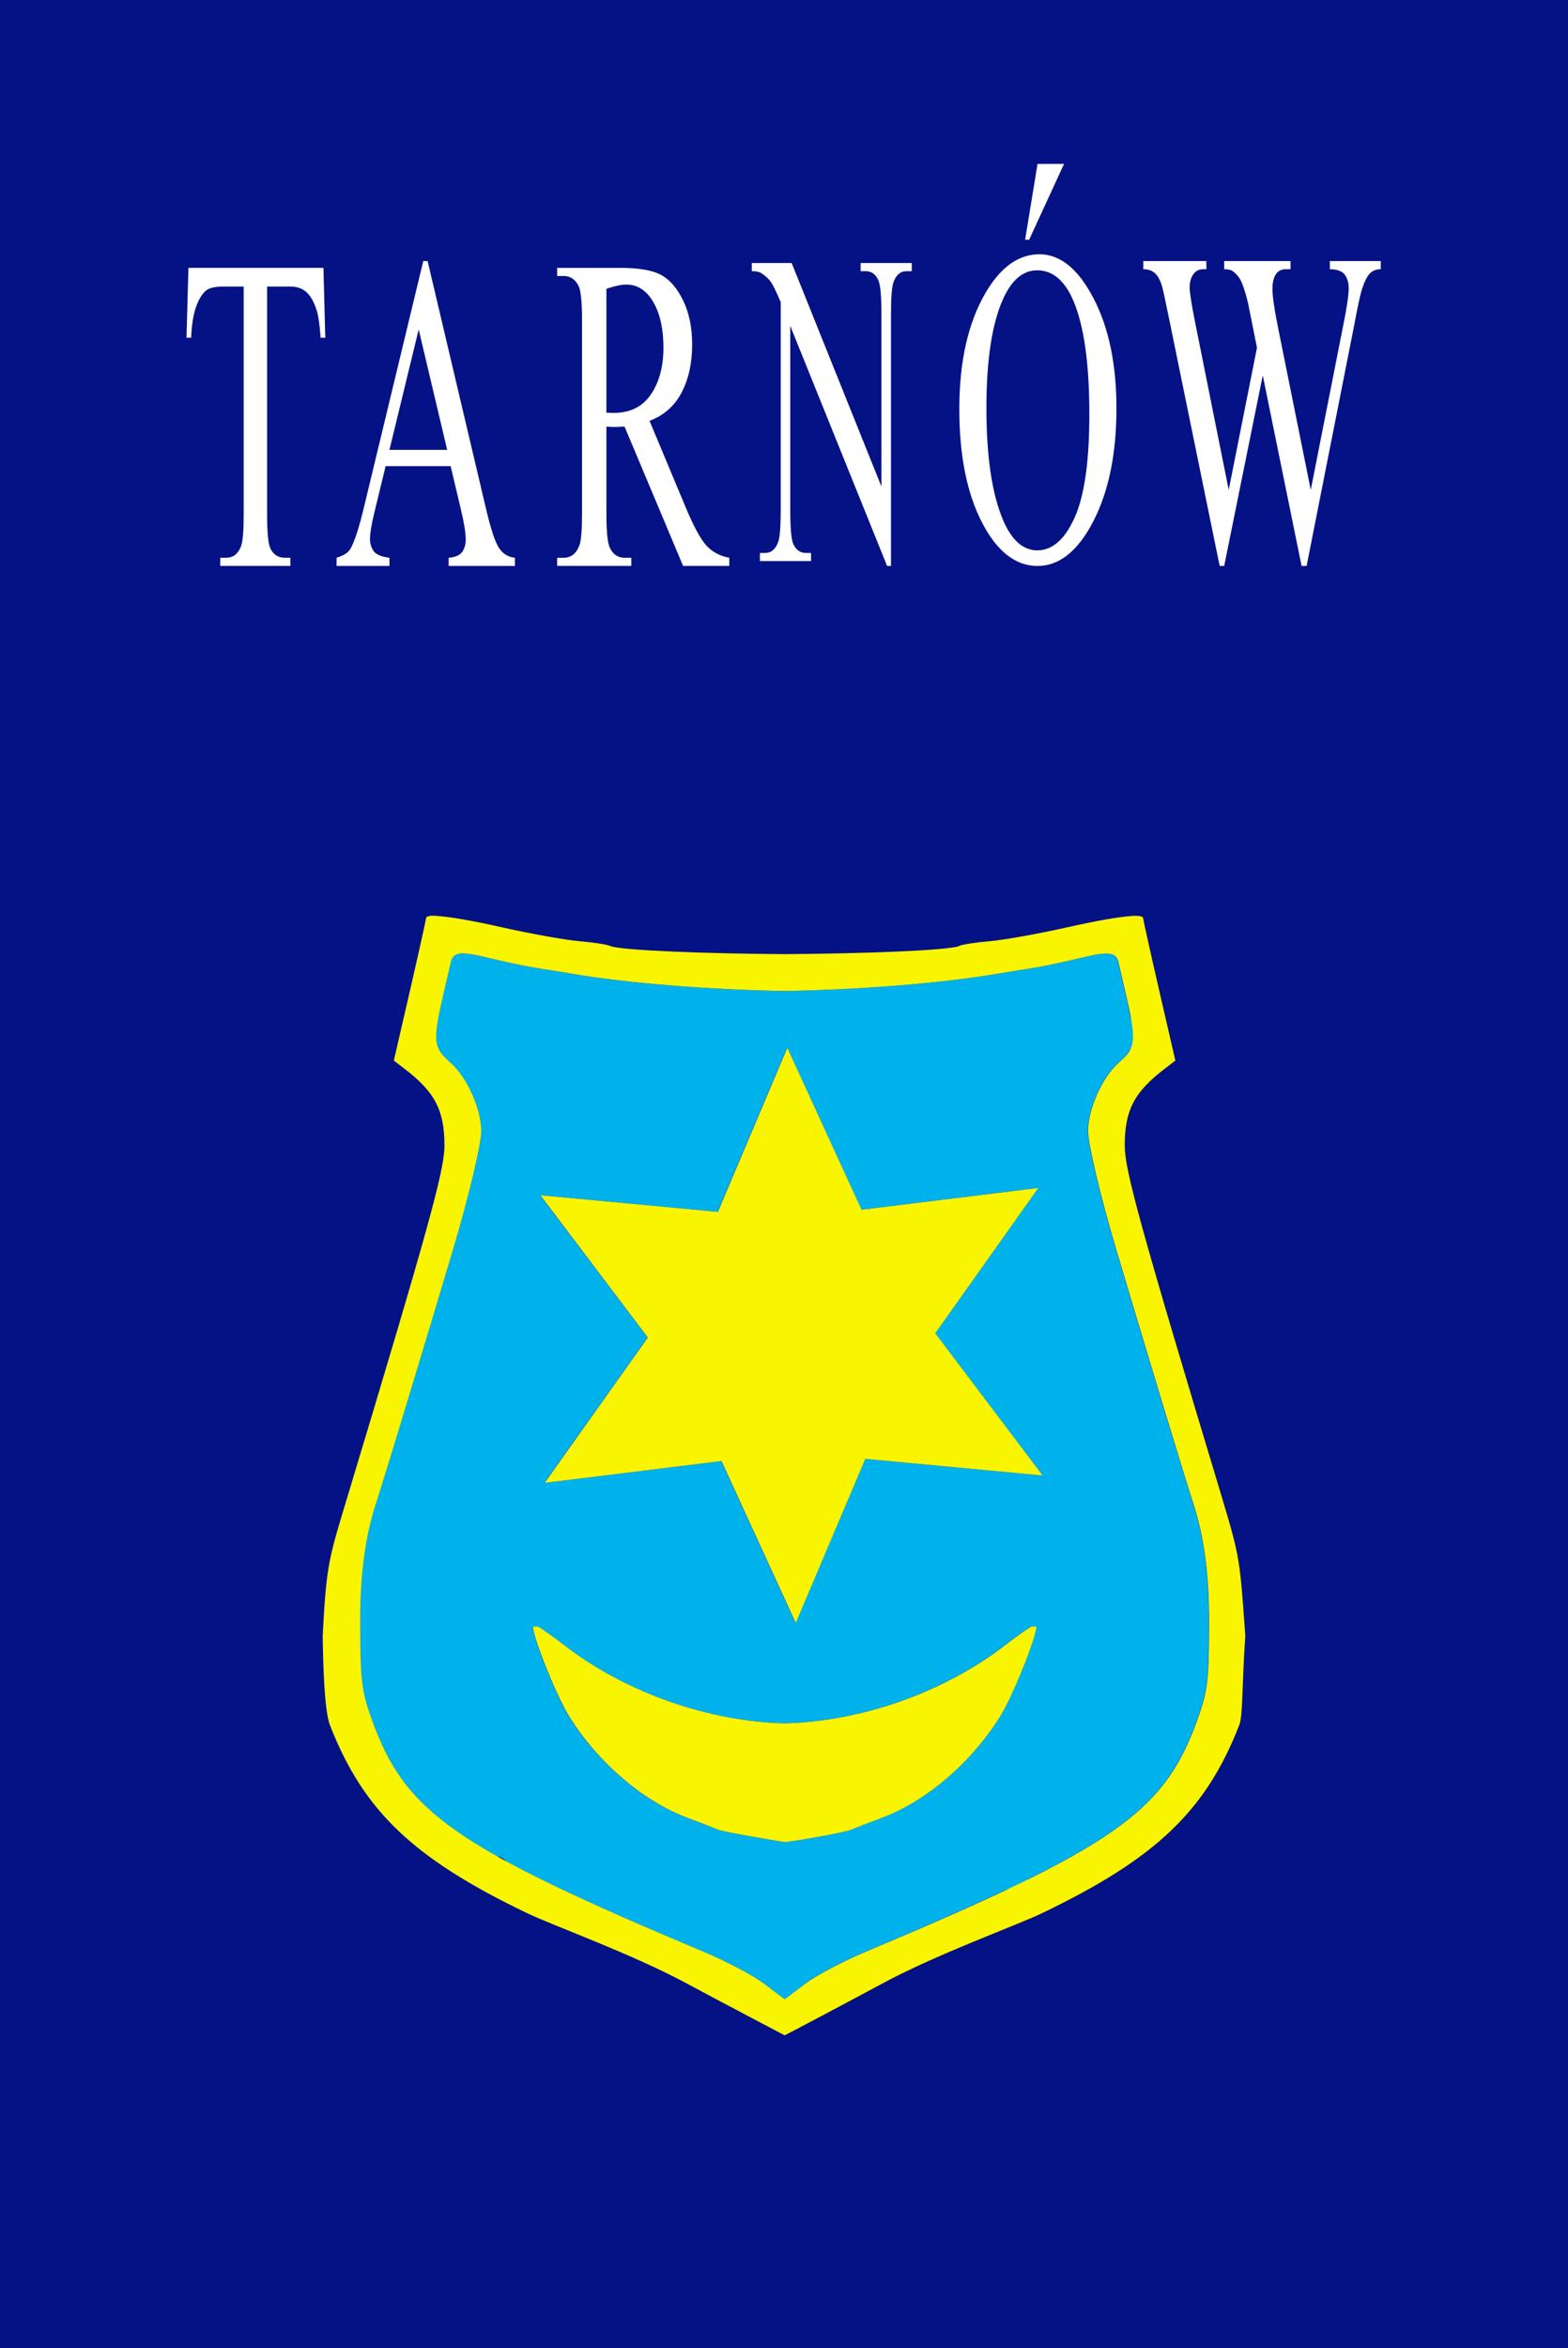 <?xml version="1.0" encoding="UTF-8" standalone="no"?>
<!-- Created with Inkscape (http://www.inkscape.org/) -->
<svg
   xmlns:dc="http://purl.org/dc/elements/1.1/"
   xmlns:cc="http://web.resource.org/cc/"
   xmlns:rdf="http://www.w3.org/1999/02/22-rdf-syntax-ns#"
   xmlns:svg="http://www.w3.org/2000/svg"
   xmlns="http://www.w3.org/2000/svg"
   xmlns:sodipodi="http://sodipodi.sourceforge.net/DTD/sodipodi-0.dtd"
   xmlns:inkscape="http://www.inkscape.org/namespaces/inkscape"
   height="1368.571"
   width="914.286"
   id="svg2"
   sodipodi:version="0.32"
   inkscape:version="0.44.1"
   version="1.0"
   sodipodi:docbase="D:\dokumenty\kot\do wiki\upload"
   sodipodi:docname="POL_Tarnów_flag.svg">
  <defs
     id="defs4" />
  <sodipodi:namedview
     id="base"
     pagecolor="#ffffff"
     bordercolor="#666666"
     borderopacity="1.0"
     inkscape:pageopacity="0.0"
     inkscape:pageshadow="2"
     inkscape:cx="1702.4658"
     inkscape:cy="423.25791"
     inkscape:zoom="0.24748737"
     inkscape:document-units="px"
     inkscape:current-layer="layer1"
     inkscape:window-width="1024"
     inkscape:window-height="682"
     inkscape:window-x="-4"
     inkscape:window-y="-4" />
  <g
     inkscape:groupmode="layer"
     inkscape:label="Warstwa 1"
     id="layer1"
     transform="translate(-5.714,33.352)">
    <rect
       style="fill:#051285;fill-opacity:1;stroke:none;stroke-width:3;stroke-linecap:butt;stroke-linejoin:miter;stroke-miterlimit:4;stroke-dasharray:none;stroke-dashoffset:0;stroke-opacity:1"
       id="rect1981"
       width="914.286"
       height="1368.571"
       x="5.714"
       y="-33.352" />
    <g
       id="g1975"
       transform="matrix(0.717,0,0,0.717,193.137,500.161)">
      <path
         id="path44654"
         style="fill:black"
         d="" />
      <g
         id="g47472"
         transform="matrix(0.995,0,0,0.995,-4.425,0.267)">
        <path
           id="path45674"
           style="fill:#00b2eb;fill-opacity:1;fill-rule:evenodd;stroke:none;stroke-width:1px;stroke-linecap:butt;stroke-linejoin:miter;stroke-opacity:1"
           d="M 117.428,30.817 C 112.913,31.411 110.83,33.871 109.928,37.965 C 109.271,40.946 106.941,50.948 104.772,60.229 C 94.857,102.669 95.258,107.433 109.694,120.107 C 123.215,131.979 134.878,158.085 134.77,176.236 C 134.726,183.646 128.531,208.652 121.12,236.757 C 118.283,249.526 112.648,269.643 111.92,272.088 C 87.429,354.357 55.239,460.421 48.761,480.197 C 39.872,507.334 35.681,539.111 35.871,579.564 C 36.093,626.742 37.072,633.836 45.949,658.308 C 62.738,704.598 84.931,733.208 148.128,768.69 C 148.16,768.708 148.214,768.673 148.245,768.69 C 150.969,768.76 153.446,770.512 155.628,772.674 C 155.713,772.759 155.895,772.823 155.979,772.909 C 155.995,772.918 155.963,773.017 155.979,773.026 C 193.683,793.464 245.053,816.403 316.397,846.38 C 334.814,854.118 357.057,865.774 365.729,872.393 L 377.095,880.947 C 380.622,883.049 380.434,884.697 383.048,885.248 C 383.603,885.365 387.761,881.362 388.429,881.359 L 399.828,872.393 C 408.5,865.774 430.742,854.118 449.16,846.38 C 495.242,827.017 532.9,810.481 563.995,795.759 C 569.762,794.964 573.096,792.096 584.033,786.033 C 584.096,785.998 584.202,786.065 584.267,786.033 C 673.387,741.731 700.172,711.895 719.608,658.308 C 728.484,633.836 729.464,626.742 729.686,579.564 C 729.876,539.111 725.685,507.334 716.796,480.197 C 710.318,460.421 678.127,354.357 653.637,272.088 C 641.263,230.523 630.849,186.731 630.787,176.236 C 630.678,158.085 642.342,131.979 655.863,120.107 C 660.002,116.473 662.967,113.438 664.886,110.03 C 664.896,109.996 664.875,109.946 664.886,109.913 C 664.912,109.866 664.977,109.842 665.003,109.795 C 665.018,109.745 665.105,109.728 665.12,109.678 C 665.14,109.641 665.089,109.59 665.12,109.561 C 673.259,102.179 670.021,93.955 665.706,83.079 C 665.659,82.823 665.638,82.636 665.589,82.376 C 664.451,76.37 662.864,69.127 660.785,60.229 C 658.616,50.948 656.285,40.946 655.629,37.965 C 653.878,30.016 647.666,29.059 627.857,33.746 C 602.907,39.651 593.051,41.64 580.166,43.589 C 573.979,44.525 563.854,46.151 557.667,47.222 C 510.767,55.343 442.825,60.439 382.837,61.518 C 382.798,61.517 382.759,61.518 382.72,61.518 C 322.732,60.439 254.79,55.343 207.889,47.222 C 201.702,46.151 191.578,44.525 185.391,43.589 C 172.506,41.64 162.65,39.651 137.699,33.746 C 129.497,31.806 123.608,30.727 119.42,30.817 C 119.049,30.825 118.709,30.792 118.365,30.817 C 118.042,30.841 117.728,30.777 117.428,30.817 z M 384.946,107.921 L 445.645,240.215 L 590.126,222.404 L 505.874,341.106 L 593.641,457.347 L 448.691,443.754 L 391.86,577.807 L 331.161,445.512 L 186.68,463.323 L 270.931,344.621 L 183.165,228.38 L 328.232,241.973 L 384.946,107.921 z M 176.954,580.736 L 181.173,580.736 C 185.774,583.491 193.863,589.252 202.733,596.086 C 253.525,635.219 321.284,658.35 382.72,659.832 C 382.759,659.832 382.798,659.831 382.837,659.832 C 444.273,658.35 512.032,635.219 562.823,596.086 C 571.693,589.252 579.783,583.491 584.384,580.736 L 588.603,580.736 C 588.035,590.536 569.395,637.264 558.839,654.207 C 535.357,691.896 498.426,723.515 462.05,737.052 C 452.769,740.506 441.801,744.774 437.677,746.544 C 432.568,748.736 398.568,754.916 382.837,756.855 C 382.797,756.86 332.991,748.736 327.88,746.544 C 323.755,744.774 312.788,740.506 303.507,737.052 C 267.131,723.515 230.2,691.896 206.718,654.207 C 196.162,637.264 177.522,590.536 176.954,580.736 z " />
        <path
           id="path44782"
           style="fill:#f9f500;fill-opacity:1;stroke:none;stroke-width:0.5;stroke-linecap:round;stroke-linejoin:round;stroke-miterlimit:4;stroke-dasharray:none;stroke-opacity:1"
           d="M 94.565,0.007 C 92.933,0.128 91.688,0.49 90.933,0.827 C 90.884,0.85 90.742,0.92 90.698,0.944 C 90.686,0.943 90.592,0.944 90.581,0.944 C 90.571,0.944 90.476,0.945 90.464,0.944 C 90.464,0.955 90.463,1.047 90.464,1.061 C 90.432,1.093 90.359,1.168 90.347,1.178 C 90.346,1.205 90.346,1.29 90.347,1.296 C 90.326,1.316 90.25,1.392 90.229,1.413 C 90.208,1.434 90.134,1.509 90.112,1.53 C 90.113,1.543 90.112,1.636 90.112,1.647 C 90.113,1.66 90.112,1.754 90.112,1.764 C 90.113,1.79 90.113,1.874 90.112,1.881 C 90.107,1.881 90.021,1.881 89.995,1.881 C 89.995,1.894 89.995,1.974 89.995,1.999 C 89.645,4.427 83.912,30.367 76.871,60.939 L 63.63,118.357 L 72.184,124.919 C 97.299,144.126 104.994,158.986 104.994,187.844 C 104.994,207.896 92.231,254.137 25.195,476.455 C 10.57,524.96 8.537,529.669 5.454,588.36 C 6.12,631.91 8.223,653.128 11.485,661.48 C 38.802,731.417 79.672,770.271 172.254,814.749 C 194.077,825.233 257.983,848.004 303.377,872.518 C 326.651,885.086 383.021,914.702 383.059,914.702 C 384.32,914.244 439.531,884.988 462.623,872.518 C 508.017,848.004 571.924,825.233 593.746,814.749 C 686.329,770.271 727.198,731.417 754.515,661.48 C 757.777,653.128 756.559,632.099 759.551,588.36 C 755.188,527.822 755.43,524.96 740.805,476.455 C 673.769,254.137 661.006,207.896 661.006,187.844 C 661.006,158.986 668.702,144.126 693.816,124.919 L 702.37,118.357 L 689.129,60.939 C 682.088,30.367 676.355,4.427 676.005,1.999 C 676.005,1.974 676.005,1.894 676.005,1.881 C 675.998,1.882 675.914,1.882 675.888,1.881 C 675.887,1.874 675.887,1.79 675.888,1.764 C 675.888,1.754 675.888,1.66 675.888,1.647 C 675.888,1.636 675.887,1.543 675.888,1.53 C 675.867,1.509 675.792,1.434 675.771,1.413 C 675.75,1.392 675.675,1.316 675.654,1.296 C 675.654,1.29 675.654,1.205 675.654,1.178 C 675.63,1.154 675.552,1.077 675.536,1.061 C 675.537,1.047 675.536,0.955 675.536,0.944 C 675.495,0.945 675.344,0.943 675.302,0.944 C 675.258,0.92 675.116,0.85 675.068,0.827 C 673.866,0.292 671.503,-0.002 668.154,0.124 C 667.736,0.139 667.315,0.214 666.865,0.241 C 656.629,0.844 638.11,4.056 613.432,9.615 C 590.433,14.796 562.103,19.868 550.39,20.864 C 538.859,21.845 527.969,23.564 526.017,24.614 C 526.005,24.612 525.91,24.615 525.899,24.614 C 525.803,24.665 525.568,24.787 525.431,24.848 C 516.184,28.405 447.328,31.014 383.059,31.41 C 383.021,31.41 382.98,31.411 382.942,31.41 C 318.155,31.011 248.688,28.333 240.335,24.731 C 240.251,24.701 240.058,24.645 239.984,24.614 C 238.031,23.564 227.141,21.845 215.611,20.864 C 203.897,19.868 175.567,14.796 152.568,9.615 C 127.891,4.056 109.371,0.844 99.135,0.241 C 98.685,0.214 98.265,0.139 97.846,0.124 C 96.904,0.088 96.05,-0.02 95.268,0.007 C 95.018,0.015 94.798,-0.011 94.565,0.007 z M 118.587,30.825 C 118.931,30.799 119.271,30.833 119.641,30.825 C 123.83,30.734 129.719,31.813 137.921,33.754 C 162.872,39.658 172.728,41.648 185.613,43.597 C 191.8,44.533 201.924,46.158 208.111,47.23 C 255.011,55.35 322.953,60.447 382.942,61.525 C 382.981,61.526 383.02,61.525 383.059,61.525 C 443.047,60.447 510.989,55.35 557.889,47.23 C 564.076,46.158 574.2,44.533 580.387,43.597 C 593.272,41.648 603.128,39.658 628.079,33.754 C 647.888,29.067 654.1,30.024 655.85,37.972 C 656.507,40.954 658.838,50.956 661.006,60.236 C 670.922,102.676 670.52,107.44 656.085,120.115 C 642.563,131.987 630.9,158.092 631.009,176.243 C 631.071,186.738 641.485,230.531 653.858,272.095 C 678.349,354.365 710.54,460.428 717.018,480.204 C 725.907,507.342 730.097,539.119 729.907,579.572 C 729.686,626.75 728.706,633.844 719.83,658.316 C 692.852,732.696 651.755,761.355 449.382,846.387 C 430.964,854.126 408.722,865.781 400.05,872.401 L 383.059,885.291 L 365.951,872.401 C 357.278,865.781 335.036,854.126 316.618,846.387 C 114.245,761.355 73.149,732.696 46.17,658.316 C 37.294,633.844 36.315,626.75 36.093,579.572 C 35.903,539.119 40.093,507.342 48.983,480.204 C 55.461,460.428 87.651,354.365 112.142,272.095 C 124.515,230.531 134.929,186.738 134.992,176.243 C 135.1,158.092 123.437,131.987 109.915,120.115 C 95.48,107.44 95.078,102.676 104.994,60.236 C 107.162,50.956 109.493,40.954 110.15,37.972 C 111.112,33.606 113.42,31.206 118.587,30.825 z M 385.168,107.928 L 328.454,241.98 L 183.386,228.388 L 271.153,344.629 L 186.902,463.331 L 331.383,445.52 L 392.081,577.814 L 448.913,443.762 L 593.863,457.355 L 506.096,341.113 L 590.348,222.412 L 445.866,240.223 L 385.168,107.928 z M 177.176,580.744 C 177.744,590.543 196.383,637.272 206.939,654.215 C 230.421,691.904 267.352,723.523 303.729,737.06 C 313.009,740.513 323.977,744.781 328.102,746.551 C 333.213,748.744 383.019,756.868 383.059,756.863 C 398.79,754.924 432.789,748.743 437.898,746.551 C 442.023,744.781 452.991,740.513 462.271,737.06 C 498.648,723.523 535.579,691.904 559.061,654.215 C 569.617,637.272 588.256,590.543 588.824,580.744 L 584.606,580.744 C 580.005,583.498 571.915,589.26 563.045,596.094 C 512.254,635.226 444.494,658.357 383.059,659.839 C 383.02,659.838 382.98,659.84 382.942,659.839 C 321.506,658.357 253.747,635.226 202.955,596.094 C 194.085,589.26 185.996,583.498 181.394,580.744 L 177.176,580.744 z " />
      </g>
    </g>
    <g
       id="g3783"
       transform="translate(6.585,0)">
      <path
         id="text2868"
         d="M 251.983,91.483 L 253.414,121.836 L 249.787,121.836 C 249.087,116.491 248.133,112.673 246.924,110.382 C 244.951,106.691 242.326,103.971 239.049,102.221 C 235.772,100.471 231.461,99.596 226.116,99.596 L 207.885,99.596 L 207.885,198.481 C 207.885,206.435 208.744,211.398 210.462,213.371 C 212.88,216.044 216.603,217.38 221.63,217.38 L 226.116,217.38 L 226.116,220.911 L 171.233,220.911 L 171.233,217.38 L 175.815,217.38 C 181.287,217.38 185.169,215.725 187.459,212.417 C 188.859,210.38 189.559,205.735 189.559,198.481 L 189.559,99.596 L 174.001,99.596 C 167.956,99.596 163.661,100.042 161.115,100.932 C 157.807,102.142 154.975,104.464 152.621,107.9 C 150.266,111.336 148.866,115.982 148.421,121.836 L 144.794,121.836 L 146.321,91.483 L 251.983,91.483 z "
         style="font-size:195.479px;font-style:normal;font-variant:normal;font-weight:normal;font-stretch:normal;text-align:center;line-height:100%;writing-mode:lr-tb;text-anchor:middle;fill:white;fill-opacity:1;stroke:none;stroke-width:1px;stroke-linecap:butt;stroke-linejoin:miter;stroke-opacity:1;font-family:Times New Roman"
         transform="scale(0.745,1.342)" />
      <path
         id="text2872"
         d="M 623.222,84.243 L 656.327,84.243 L 730.904,175.732 L 730.904,105.384 C 730.904,97.887 730.064,93.209 728.385,91.35 C 726.166,88.831 722.657,87.572 717.859,87.572 L 713.631,87.572 L 713.631,84.243 L 756.092,84.243 L 756.092,87.572 L 751.774,87.572 C 746.617,87.572 742.958,89.131 740.799,92.25 C 739.48,94.169 738.82,98.547 738.82,105.384 L 738.82,208.208 L 735.582,208.208 L 655.157,109.972 L 655.157,185.088 C 655.157,192.585 655.967,197.263 657.586,199.122 C 659.865,201.641 663.374,202.9 668.112,202.9 L 672.43,202.9 L 672.43,206.229 L 629.969,206.229 L 629.969,202.9 L 634.197,202.9 C 639.414,202.9 643.103,201.341 645.262,198.222 C 646.581,196.303 647.241,191.925 647.241,185.088 L 647.241,100.256 C 643.702,96.118 641.019,93.389 639.19,92.07 C 637.36,90.75 634.677,89.521 631.138,88.381 C 629.399,87.842 626.76,87.572 623.222,87.572 L 623.222,84.243 z "
         style="font-size:184.238px;font-style:normal;font-variant:normal;font-weight:normal;font-stretch:normal;text-align:center;line-height:100%;writing-mode:lr-tb;text-anchor:middle;fill:white;fill-opacity:1;stroke:none;stroke-width:1px;stroke-linecap:butt;stroke-linejoin:miter;stroke-opacity:1;font-family:Times New Roman"
         transform="scale(0.702,1.424)" />
      <path
         id="text2876"
         d="M 824.535,84.262 C 841.078,84.262 855.412,90.544 867.538,103.108 C 879.663,115.672 885.726,131.354 885.726,150.153 C 885.726,169.516 879.616,185.589 867.397,198.372 C 855.177,211.155 840.389,217.547 823.031,217.547 C 805.485,217.547 790.744,211.312 778.807,198.842 C 766.869,186.372 760.9,170.236 760.9,150.435 C 760.9,130.194 767.793,113.683 781.579,100.899 C 793.548,89.808 807.867,84.262 824.535,84.262 L 824.535,84.262 z M 822.749,91.124 C 811.344,91.124 802.196,95.354 795.303,103.813 C 786.718,114.341 782.425,129.756 782.425,150.059 C 782.425,170.863 786.874,186.873 795.773,198.09 C 802.603,206.612 811.626,210.873 822.843,210.873 C 834.812,210.873 844.697,206.205 852.499,196.868 C 860.3,187.531 864.201,172.805 864.201,152.69 C 864.201,130.884 859.908,114.623 851.324,103.907 C 844.431,95.385 834.906,91.124 822.749,91.124 L 822.749,91.124 z M 844.086,45.63 L 816.357,78.058 L 813.162,78.058 L 823.031,45.63 L 844.086,45.63 z "
         style="font-size:192.502px;font-style:normal;font-variant:normal;font-weight:normal;font-stretch:normal;text-align:center;line-height:100%;writing-mode:lr-tb;text-anchor:middle;fill:white;fill-opacity:1;stroke:none;stroke-width:1px;stroke-linecap:butt;stroke-linejoin:miter;stroke-opacity:1;font-family:Times New Roman"
         transform="scale(0.734,1.363)" />
      <path
         id="text2880"
         d="M 348.726,178.926 L 298.235,178.926 L 289.387,199.507 C 287.207,204.572 286.118,208.355 286.118,210.855 C 286.118,212.843 287.063,214.59 288.955,216.097 C 290.846,217.603 294.933,218.581 301.217,219.03 L 301.217,222.588 L 260.151,222.588 L 260.151,219.03 C 265.601,218.068 269.127,216.818 270.73,215.279 C 274,212.202 277.622,205.95 281.597,196.525 L 327.472,89.196 L 330.838,89.196 L 376.232,197.679 C 379.886,206.399 383.204,212.057 386.186,214.654 C 389.167,217.251 393.318,218.709 398.64,219.03 L 398.64,222.588 L 347.188,222.588 L 347.188,219.03 C 352.381,218.773 355.891,217.908 357.718,216.433 C 359.546,214.958 360.459,213.163 360.459,211.047 C 360.459,208.226 359.177,203.77 356.612,197.679 L 348.726,178.926 z M 346.033,171.809 L 323.914,119.106 L 301.217,171.809 L 346.033,171.809 z "
         style="font-size:196.963px;font-style:normal;font-variant:normal;font-weight:normal;font-stretch:normal;text-align:center;line-height:100%;writing-mode:lr-tb;text-anchor:middle;fill:white;fill-opacity:1;stroke:none;stroke-width:1px;stroke-linecap:butt;stroke-linejoin:miter;stroke-opacity:1;font-family:Times New Roman"
         transform="scale(0.751,1.332)" />
      <path
         id="text2884"
         d="M 556.91,225.973 L 521.566,225.973 L 476.751,164.072 C 473.431,164.202 470.73,164.267 468.647,164.267 C 467.801,164.267 466.89,164.251 465.913,164.218 C 464.937,164.186 463.928,164.137 462.887,164.072 L 462.887,202.54 C 462.887,210.872 463.798,216.046 465.621,218.064 C 468.094,220.928 471.804,222.36 476.751,222.36 L 481.926,222.36 L 481.926,225.973 L 425.199,225.973 L 425.199,222.36 L 430.179,222.36 C 435.777,222.36 439.78,220.538 442.188,216.893 C 443.555,214.875 444.238,210.091 444.238,202.54 L 444.238,117.011 C 444.238,108.68 443.327,103.505 441.505,101.487 C 438.966,98.624 435.191,97.192 430.179,97.191 L 425.199,97.191 L 425.199,93.579 L 473.431,93.579 C 487.491,93.579 497.857,94.604 504.528,96.654 C 511.2,98.705 516.863,102.48 521.517,107.98 C 526.171,113.48 528.498,120.038 528.498,127.654 C 528.498,135.79 525.845,142.852 520.541,148.841 C 515.236,154.829 507.018,159.06 495.888,161.533 L 523.226,199.514 C 529.474,208.236 534.844,214.029 539.335,216.893 C 543.827,219.757 549.685,221.579 556.91,222.36 L 556.91,225.973 z M 462.887,157.921 C 464.123,157.921 465.197,157.937 466.109,157.97 C 467.02,158.002 467.769,158.018 468.354,158.018 C 480.982,158.018 490.501,155.285 496.913,149.817 C 503.324,144.35 506.53,137.385 506.53,128.923 C 506.53,120.657 503.942,113.936 498.768,108.761 C 493.593,103.587 486.742,100.999 478.216,100.999 C 474.44,100.999 469.331,101.618 462.887,102.854 L 462.887,157.921 z "
         style="font-size:199.958px;font-style:normal;font-variant:normal;font-weight:normal;font-stretch:normal;text-align:center;line-height:100%;writing-mode:lr-tb;text-anchor:middle;fill:white;fill-opacity:1;stroke:none;stroke-width:1px;stroke-linecap:butt;stroke-linejoin:miter;stroke-opacity:1;font-family:Times New Roman"
         transform="scale(0.762,1.312)" />
      <path
         id="text2888"
         d="M 1063.793,89.875 L 1063.793,93.461 C 1060.368,93.461 1057.59,94.075 1055.459,95.302 C 1053.326,96.529 1051.292,98.823 1049.354,102.182 C 1048.061,104.443 1046.026,109.838 1043.248,118.365 L 1006.618,224.283 L 1002.742,224.283 L 972.798,140.266 L 943.048,224.283 L 939.56,224.283 L 900.507,115.167 C 897.6,107.028 895.758,102.215 894.983,100.729 C 893.691,98.274 891.931,96.449 889.702,95.253 C 887.473,94.058 884.453,93.461 880.641,93.461 L 880.641,89.875 L 929.288,89.875 L 929.288,93.461 L 926.962,93.461 C 923.538,93.461 920.922,94.236 919.113,95.786 C 917.304,97.337 916.399,99.211 916.399,101.407 C 916.399,103.668 917.821,108.869 920.663,117.009 L 946.537,190.754 L 968.341,128.056 L 964.464,117.009 L 961.363,108.19 C 960.007,104.96 958.489,102.118 956.809,99.663 C 955.969,98.435 954.935,97.402 953.708,96.562 C 952.093,95.399 950.478,94.559 948.863,94.042 C 947.635,93.655 945.697,93.461 943.048,93.461 L 943.048,89.875 L 994.214,89.875 L 994.214,93.461 L 990.726,93.461 C 987.108,93.461 984.459,94.236 982.78,95.786 C 981.1,97.337 980.26,99.437 980.26,102.085 C 980.26,105.38 981.713,111.13 984.621,119.334 L 1009.816,190.754 L 1034.818,118.365 C 1037.66,110.355 1039.082,104.799 1039.082,101.698 C 1039.082,100.212 1038.613,98.823 1037.677,97.531 C 1036.74,96.239 1035.561,95.334 1034.139,94.817 C 1031.684,93.913 1028.486,93.461 1024.546,93.461 L 1024.546,89.875 L 1063.793,89.875 z "
         style="font-size:198.462px;font-style:normal;font-variant:normal;font-weight:normal;font-stretch:normal;text-align:center;line-height:100%;writing-mode:lr-tb;text-anchor:middle;fill:white;fill-opacity:1;stroke:none;stroke-width:1px;stroke-linecap:butt;stroke-linejoin:miter;stroke-opacity:1;font-family:Times New Roman"
         transform="scale(0.756,1.322)" />
    </g>
  </g>
</svg>
